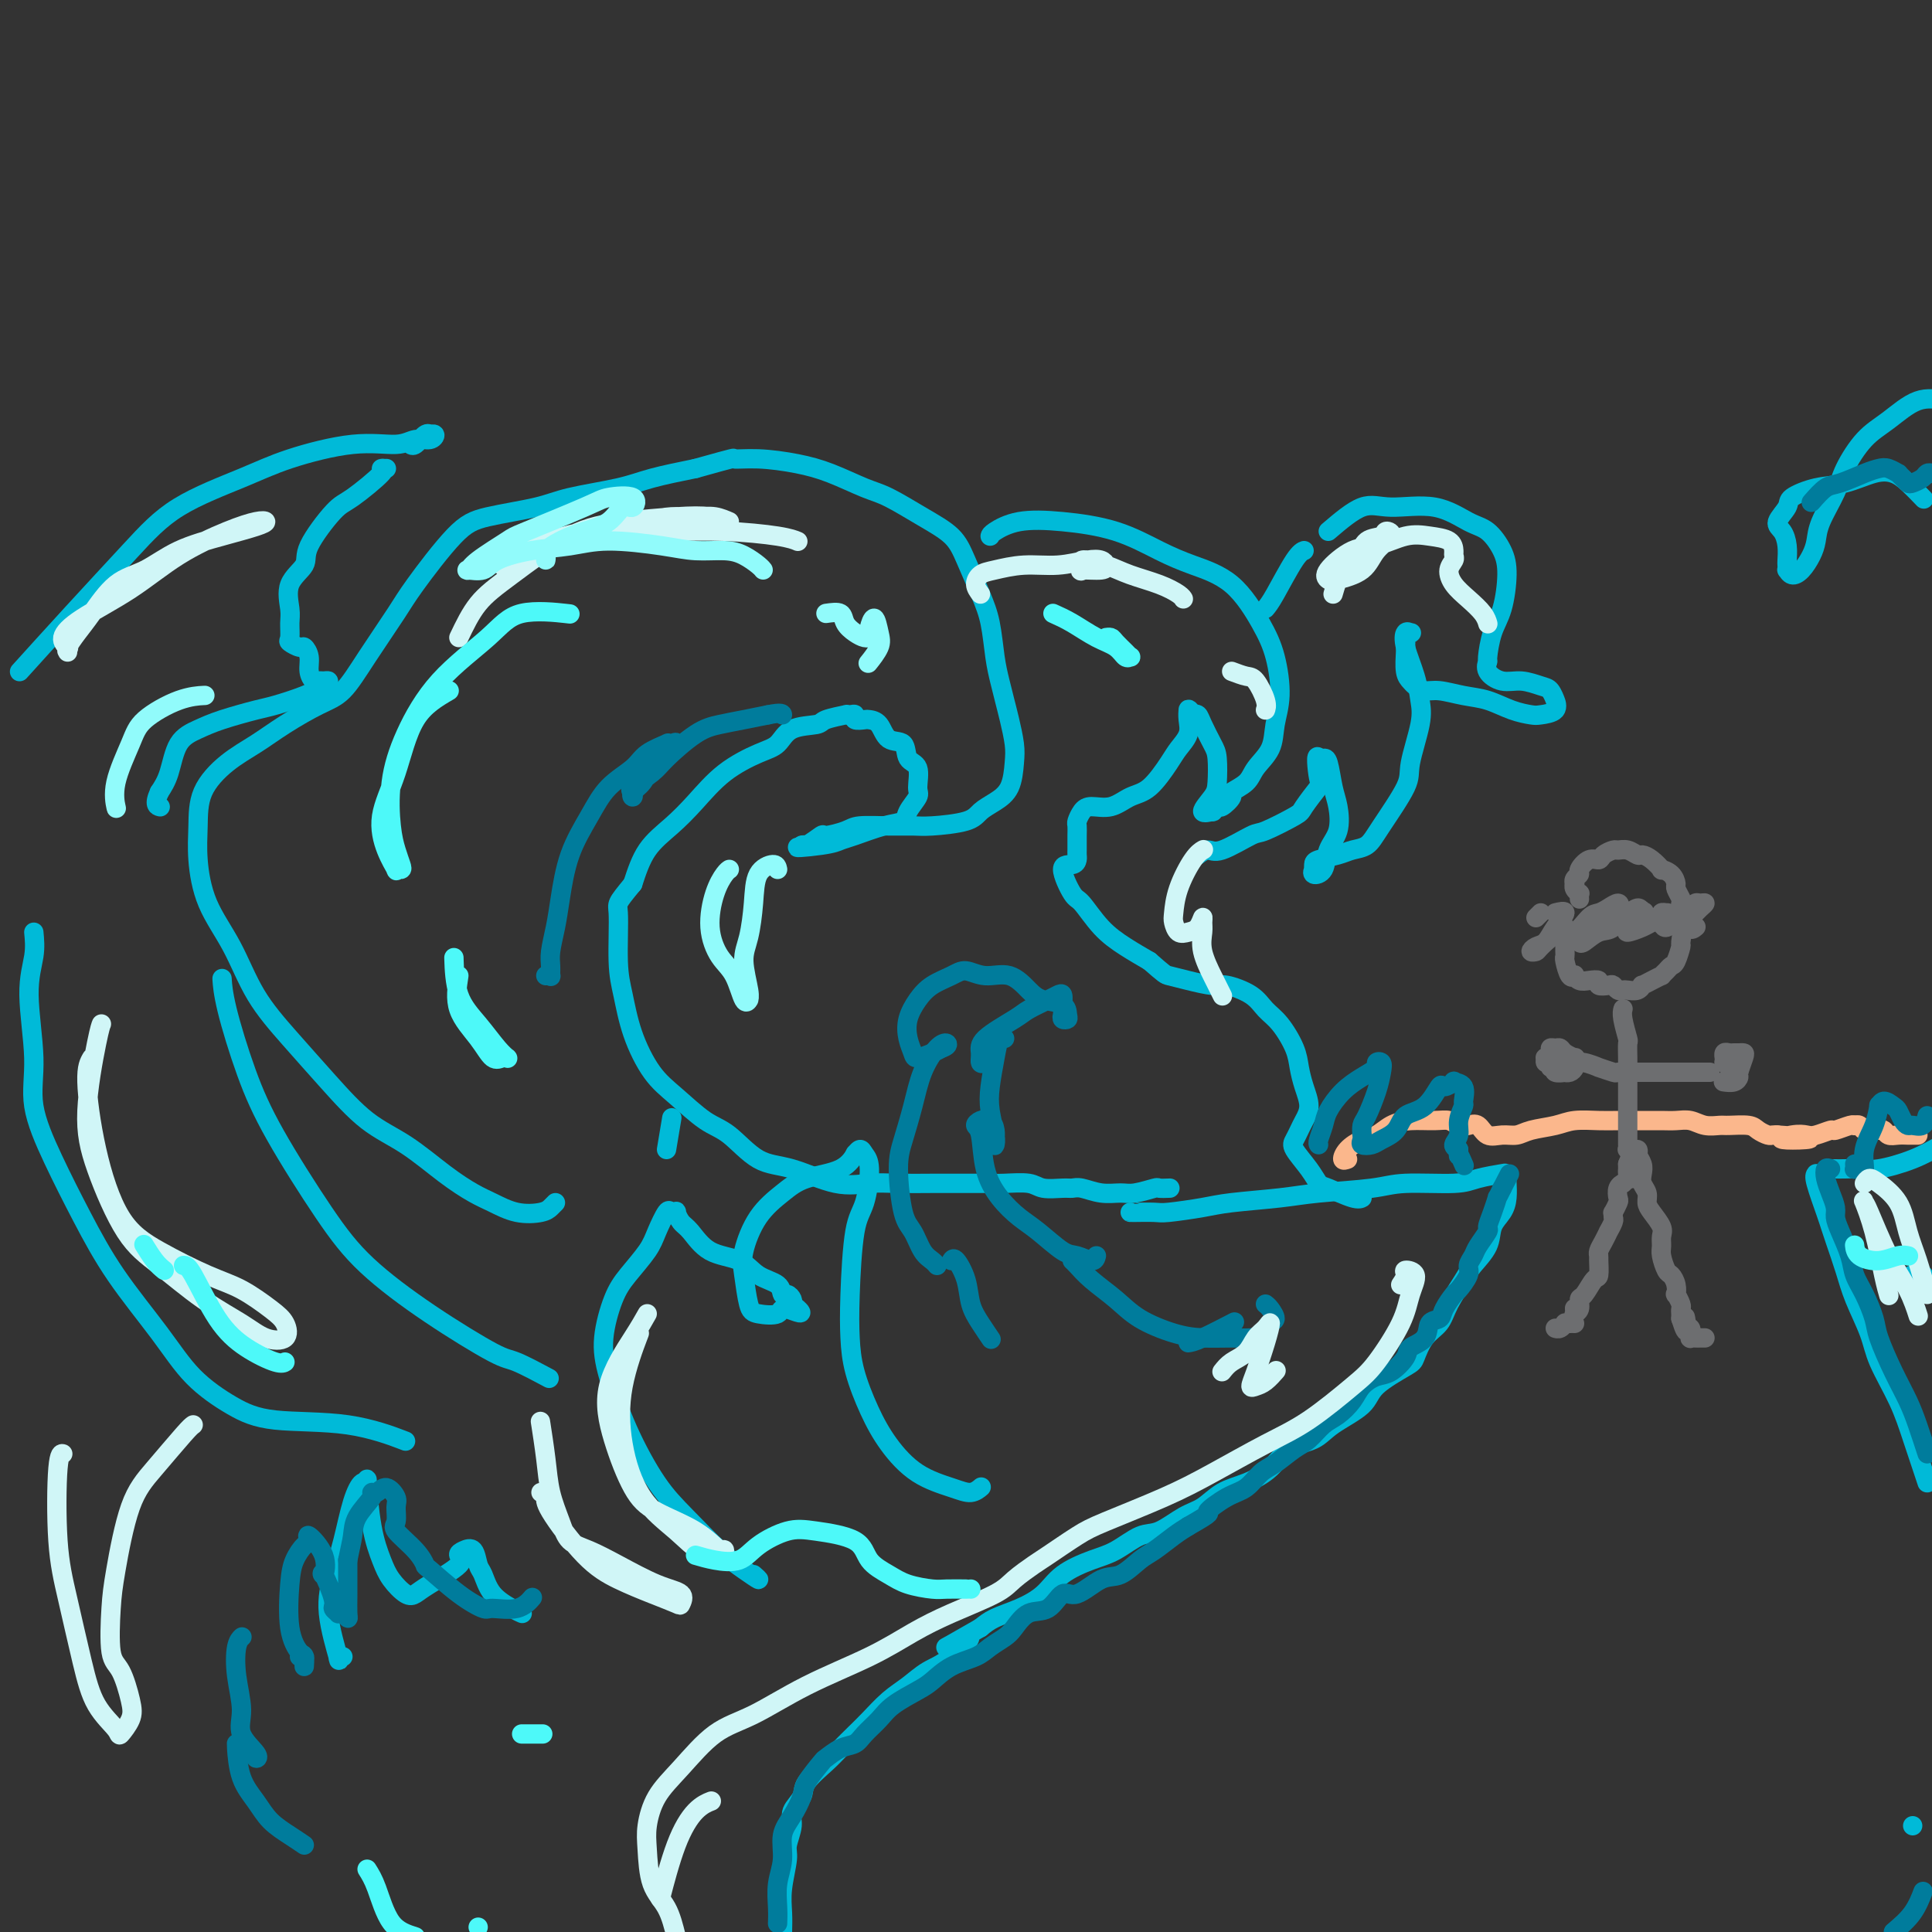 <svg viewBox='0 0 400 400' version='1.1' xmlns='http://www.w3.org/2000/svg' xmlns:xlink='http://www.w3.org/1999/xlink'><rect x="0" y="0" width="400" height="400" fill="#333333" stroke="none"/><g fill='none' stroke='rgb(0,186,216)' stroke-width='4' stroke-linecap='round' stroke-linejoin='round'><path d='M138,238c0.417,-2.500 0.833,-5.000 1,-6c0.167,-1.000 0.083,-0.500 0,0'/><path d='M115,249c-0.313,0.323 -0.627,0.646 -1,1c-0.373,0.354 -0.806,0.740 -2,1c-1.194,0.260 -3.149,0.394 -5,0c-1.851,-0.394 -3.598,-1.316 -5,-2c-1.402,-0.684 -2.458,-1.131 -4,-2c-1.542,-0.869 -3.568,-2.161 -6,-4c-2.432,-1.839 -5.269,-4.224 -8,-6c-2.731,-1.776 -5.355,-2.944 -8,-5c-2.645,-2.056 -5.310,-5.000 -8,-8c-2.690,-3.000 -5.404,-6.054 -8,-9c-2.596,-2.946 -5.074,-5.783 -7,-9c-1.926,-3.217 -3.301,-6.813 -5,-10c-1.699,-3.187 -3.723,-5.966 -5,-9c-1.277,-3.034 -1.806,-6.324 -2,-9c-0.194,-2.676 -0.053,-4.739 0,-7c0.053,-2.261 0.019,-4.721 1,-7c0.981,-2.279 2.978,-4.379 5,-6c2.022,-1.621 4.068,-2.764 6,-4c1.932,-1.236 3.750,-2.564 6,-4c2.250,-1.436 4.933,-2.979 7,-4c2.067,-1.021 3.518,-1.519 5,-3c1.482,-1.481 2.996,-3.944 5,-7c2.004,-3.056 4.500,-6.706 6,-9c1.500,-2.294 2.006,-3.234 4,-6c1.994,-2.766 5.477,-7.360 8,-10c2.523,-2.640 4.085,-3.326 7,-4c2.915,-0.674 7.182,-1.335 10,-2c2.818,-0.665 4.188,-1.333 7,-2c2.812,-0.667 7.065,-1.333 10,-2c2.935,-0.667 4.553,-1.333 7,-2c2.447,-0.667 5.724,-1.333 9,-2'/><path d='M144,97c9.350,-2.608 7.726,-2.128 8,-2c0.274,0.128 2.447,-0.095 5,0c2.553,0.095 5.486,0.507 8,1c2.514,0.493 4.609,1.068 7,2c2.391,0.932 5.076,2.220 7,3c1.924,0.780 3.085,1.050 5,2c1.915,0.950 4.583,2.579 7,4c2.417,1.421 4.584,2.634 6,4c1.416,1.366 2.081,2.886 3,5c0.919,2.114 2.092,4.824 3,7c0.908,2.176 1.553,3.820 2,6c0.447,2.180 0.698,4.898 1,7c0.302,2.102 0.656,3.590 1,5c0.344,1.410 0.679,2.744 1,4c0.321,1.256 0.627,2.434 1,4c0.373,1.566 0.812,3.522 1,5c0.188,1.478 0.126,2.480 0,4c-0.126,1.520 -0.316,3.560 -1,5c-0.684,1.440 -1.862,2.281 -3,3c-1.138,0.719 -2.238,1.317 -3,2c-0.762,0.683 -1.188,1.450 -3,2c-1.812,0.550 -5.011,0.882 -7,1c-1.989,0.118 -2.768,0.022 -4,0c-1.232,-0.022 -2.916,0.031 -5,0c-2.084,-0.031 -4.569,-0.144 -6,0c-1.431,0.144 -1.810,0.546 -3,1c-1.190,0.454 -3.192,0.959 -4,1c-0.808,0.041 -0.423,-0.381 -1,0c-0.577,0.381 -2.117,1.564 -3,2c-0.883,0.436 -1.109,0.125 -1,0c0.109,-0.125 0.555,-0.062 1,0'/><path d='M167,175c-4.641,0.826 0.256,0.391 3,0c2.744,-0.391 3.336,-0.736 4,-1c0.664,-0.264 1.401,-0.445 3,-1c1.599,-0.555 4.060,-1.483 6,-2c1.940,-0.517 3.359,-0.622 4,-1c0.641,-0.378 0.504,-1.030 1,-2c0.496,-0.970 1.624,-2.257 2,-3c0.376,-0.743 -0.000,-0.943 0,-2c0.000,-1.057 0.376,-2.973 0,-4c-0.376,-1.027 -1.505,-1.165 -2,-2c-0.495,-0.835 -0.355,-2.368 -1,-3c-0.645,-0.632 -2.075,-0.365 -3,-1c-0.925,-0.635 -1.343,-2.174 -2,-3c-0.657,-0.826 -1.552,-0.939 -2,-1c-0.448,-0.061 -0.451,-0.069 -1,0c-0.549,0.069 -1.646,0.214 -2,0c-0.354,-0.214 0.034,-0.786 0,-1c-0.034,-0.214 -0.492,-0.068 -1,0c-0.508,0.068 -1.067,0.058 -1,0c0.067,-0.058 0.759,-0.163 0,0c-0.759,0.163 -2.969,0.595 -4,1c-1.031,0.405 -0.882,0.784 -2,1c-1.118,0.216 -3.502,0.269 -5,1c-1.498,0.731 -2.111,2.141 -3,3c-0.889,0.859 -2.055,1.168 -4,2c-1.945,0.832 -4.670,2.187 -7,4c-2.330,1.813 -4.264,4.084 -6,6c-1.736,1.916 -3.275,3.477 -5,5c-1.725,1.523 -3.636,3.006 -5,5c-1.364,1.994 -2.182,4.497 -3,7'/><path d='M131,183c-3.608,4.397 -3.127,3.891 -3,6c0.127,2.109 -0.100,6.835 0,10c0.100,3.165 0.525,4.770 1,7c0.475,2.230 0.999,5.084 2,8c1.001,2.916 2.478,5.895 4,8c1.522,2.105 3.088,3.335 5,5c1.912,1.665 4.169,3.764 6,5c1.831,1.236 3.237,1.609 5,3c1.763,1.391 3.883,3.798 6,5c2.117,1.202 4.233,1.198 7,2c2.767,0.802 6.187,2.411 9,3c2.813,0.589 5.018,0.158 7,0c1.982,-0.158 3.739,-0.042 6,0c2.261,0.042 5.025,0.010 7,0c1.975,-0.010 3.160,0.001 5,0c1.840,-0.001 4.335,-0.014 6,0c1.665,0.014 2.501,0.057 4,0c1.499,-0.057 3.660,-0.212 5,0c1.340,0.212 1.859,0.793 3,1c1.141,0.207 2.903,0.041 4,0c1.097,-0.041 1.527,0.043 2,0c0.473,-0.043 0.989,-0.211 2,0c1.011,0.211 2.518,0.803 4,1c1.482,0.197 2.940,0.000 4,0c1.060,-0.000 1.720,0.196 3,0c1.280,-0.196 3.178,-0.785 4,-1c0.822,-0.215 0.567,-0.058 1,0c0.433,0.058 1.552,0.017 2,0c0.448,-0.017 0.224,-0.008 0,0'/><path d='M46,203c-0.023,-0.361 -0.045,-0.722 0,0c0.045,0.722 0.158,2.527 1,6c0.842,3.473 2.413,8.613 4,13c1.587,4.387 3.192,8.020 6,13c2.808,4.980 6.821,11.307 10,16c3.179,4.693 5.525,7.752 9,11c3.475,3.248 8.077,6.685 13,10c4.923,3.315 10.165,6.507 13,8c2.835,1.493 3.263,1.287 5,2c1.737,0.713 4.782,2.347 6,3c1.218,0.653 0.609,0.327 0,0'/><path d='M205,111c0.057,-0.205 0.113,-0.410 1,-1c0.887,-0.590 2.604,-1.564 5,-2c2.396,-0.436 5.472,-0.333 9,0c3.528,0.333 7.508,0.895 11,2c3.492,1.105 6.497,2.753 9,4c2.503,1.247 4.504,2.093 7,3c2.496,0.907 5.489,1.876 8,4c2.511,2.124 4.542,5.404 6,8c1.458,2.596 2.342,4.508 3,7c0.658,2.492 1.090,5.563 1,8c-0.090,2.437 -0.701,4.240 -1,6c-0.299,1.760 -0.285,3.479 -1,5c-0.715,1.521 -2.160,2.846 -3,4c-0.840,1.154 -1.075,2.136 -2,3c-0.925,0.864 -2.539,1.608 -3,2c-0.461,0.392 0.233,0.430 0,1c-0.233,0.570 -1.392,1.672 -2,2c-0.608,0.328 -0.664,-0.118 -1,0c-0.336,0.118 -0.952,0.799 -1,1c-0.048,0.201 0.471,-0.078 0,0c-0.471,0.078 -1.932,0.514 -2,0c-0.068,-0.514 1.257,-1.979 2,-3c0.743,-1.021 0.904,-1.598 1,-3c0.096,-1.402 0.128,-3.630 0,-5c-0.128,-1.370 -0.416,-1.883 -1,-3c-0.584,-1.117 -1.465,-2.839 -2,-4c-0.535,-1.161 -0.724,-1.760 -1,-2c-0.276,-0.240 -0.638,-0.120 -1,0'/><path d='M247,148c-1.002,-1.596 -1.007,-1.087 -1,-1c0.007,0.087 0.026,-0.247 0,0c-0.026,0.247 -0.096,1.075 0,2c0.096,0.925 0.357,1.948 0,3c-0.357,1.052 -1.333,2.132 -2,3c-0.667,0.868 -1.025,1.524 -2,3c-0.975,1.476 -2.565,3.770 -4,5c-1.435,1.230 -2.714,1.394 -4,2c-1.286,0.606 -2.579,1.653 -4,2c-1.421,0.347 -2.969,-0.006 -4,0c-1.031,0.006 -1.544,0.372 -2,1c-0.456,0.628 -0.854,1.517 -1,2c-0.146,0.483 -0.039,0.560 0,1c0.039,0.440 0.010,1.241 0,2c-0.010,0.759 -0.003,1.474 0,2c0.003,0.526 0.001,0.862 0,1c-0.001,0.138 -0.002,0.080 0,0c0.002,-0.080 0.005,-0.180 0,0c-0.005,0.180 -0.019,0.641 0,1c0.019,0.359 0.073,0.618 0,1c-0.073,0.382 -0.271,0.888 -1,1c-0.729,0.112 -1.988,-0.171 -2,1c-0.012,1.171 1.223,3.797 2,5c0.777,1.203 1.095,0.982 2,2c0.905,1.018 2.398,3.274 4,5c1.602,1.726 3.315,2.922 5,4c1.685,1.078 3.343,2.039 5,3'/><path d='M238,199c3.212,2.802 3.241,2.808 4,3c0.759,0.192 2.247,0.568 4,1c1.753,0.432 3.771,0.918 5,1c1.229,0.082 1.671,-0.239 3,0c1.329,0.239 3.546,1.039 5,2c1.454,0.961 2.143,2.083 3,3c0.857,0.917 1.880,1.627 3,3c1.120,1.373 2.336,3.407 3,5c0.664,1.593 0.778,2.744 1,4c0.222,1.256 0.554,2.616 1,4c0.446,1.384 1.007,2.792 1,4c-0.007,1.208 -0.581,2.217 -1,3c-0.419,0.783 -0.684,1.341 -1,2c-0.316,0.659 -0.684,1.418 -1,2c-0.316,0.582 -0.579,0.987 0,2c0.579,1.013 2.001,2.636 3,4c0.999,1.364 1.574,2.471 2,3c0.426,0.529 0.702,0.482 2,1c1.298,0.518 3.619,1.601 5,2c1.381,0.399 1.823,0.114 2,0c0.177,-0.114 0.088,-0.057 0,0'/><path d='M234,251c0.012,0.006 0.024,0.013 1,0c0.976,-0.013 2.917,-0.045 4,0c1.083,0.045 1.308,0.167 3,0c1.692,-0.167 4.851,-0.622 7,-1c2.149,-0.378 3.290,-0.680 6,-1c2.710,-0.320 6.991,-0.659 10,-1c3.009,-0.341 4.746,-0.682 8,-1c3.254,-0.318 8.025,-0.611 11,-1c2.975,-0.389 4.153,-0.875 7,-1c2.847,-0.125 7.361,0.111 10,0c2.639,-0.111 3.403,-0.568 5,-1c1.597,-0.432 4.028,-0.838 5,-1c0.972,-0.162 0.486,-0.081 0,0'/><path d='M262,126c0.452,-0.536 0.905,-1.071 2,-3c1.095,-1.929 2.833,-5.250 4,-7c1.167,-1.750 1.762,-1.929 2,-2c0.238,-0.071 0.119,-0.036 0,0'/><path d='M275,110c2.502,-2.135 5.005,-4.270 7,-5c1.995,-0.730 3.483,-0.054 6,0c2.517,0.054 6.062,-0.512 9,0c2.938,0.512 5.269,2.104 7,3c1.731,0.896 2.864,1.098 4,2c1.136,0.902 2.276,2.505 3,4c0.724,1.495 1.032,2.882 1,5c-0.032,2.118 -0.403,4.965 -1,7c-0.597,2.035 -1.420,3.257 -2,5c-0.580,1.743 -0.918,4.007 -1,5c-0.082,0.993 0.093,0.714 0,1c-0.093,0.286 -0.453,1.136 0,2c0.453,0.864 1.719,1.742 3,2c1.281,0.258 2.577,-0.104 4,0c1.423,0.104 2.972,0.676 4,1c1.028,0.324 1.533,0.402 2,1c0.467,0.598 0.895,1.716 1,2c0.105,0.284 -0.112,-0.266 0,0c0.112,0.266 0.555,1.346 0,2c-0.555,0.654 -2.107,0.880 -3,1c-0.893,0.120 -1.128,0.133 -2,0c-0.872,-0.133 -2.383,-0.413 -4,-1c-1.617,-0.587 -3.340,-1.481 -5,-2c-1.660,-0.519 -3.257,-0.664 -5,-1c-1.743,-0.336 -3.634,-0.865 -5,-1c-1.366,-0.135 -2.208,0.122 -3,0c-0.792,-0.122 -1.533,-0.624 -2,-1c-0.467,-0.376 -0.661,-0.627 -1,-1c-0.339,-0.373 -0.822,-0.870 -1,-2c-0.178,-1.130 -0.051,-2.894 0,-4c0.051,-1.106 0.025,-1.553 0,-2'/><path d='M291,133c-0.406,-2.007 0.577,-2.026 1,-2c0.423,0.026 0.284,0.096 0,0c-0.284,-0.096 -0.715,-0.358 -1,0c-0.285,0.358 -0.424,1.334 0,3c0.424,1.666 1.410,4.020 2,6c0.590,1.980 0.783,3.587 1,5c0.217,1.413 0.460,2.634 0,5c-0.460,2.366 -1.621,5.877 -2,8c-0.379,2.123 0.024,2.859 -1,5c-1.024,2.141 -3.476,5.687 -5,8c-1.524,2.313 -2.121,3.393 -3,4c-0.879,0.607 -2.039,0.741 -3,1c-0.961,0.259 -1.721,0.643 -3,1c-1.279,0.357 -3.077,0.688 -4,1c-0.923,0.312 -0.972,0.605 -1,1c-0.028,0.395 -0.034,0.892 0,1c0.034,0.108 0.107,-0.174 0,0c-0.107,0.174 -0.396,0.805 0,1c0.396,0.195 1.476,-0.045 2,-1c0.524,-0.955 0.491,-2.624 1,-4c0.509,-1.376 1.559,-2.460 2,-4c0.441,-1.540 0.273,-3.537 0,-5c-0.273,-1.463 -0.650,-2.392 -1,-4c-0.350,-1.608 -0.671,-3.894 -1,-5c-0.329,-1.106 -0.665,-1.030 -1,-1c-0.335,0.030 -0.667,0.015 -1,0'/><path d='M273,157c-0.665,-1.476 -0.329,2.334 0,4c0.329,1.666 0.650,1.190 0,2c-0.650,0.810 -2.271,2.908 -3,4c-0.729,1.092 -0.565,1.178 -2,2c-1.435,0.822 -4.469,2.382 -6,3c-1.531,0.618 -1.559,0.295 -3,1c-1.441,0.705 -4.293,2.436 -6,3c-1.707,0.564 -2.267,-0.041 -3,0c-0.733,0.041 -1.638,0.726 -2,1c-0.362,0.274 -0.181,0.137 0,0'/><path d='M5,138c-0.825,0.913 -1.651,1.826 0,0c1.651,-1.826 5.778,-6.392 10,-11c4.222,-4.608 8.538,-9.257 12,-13c3.462,-3.743 6.071,-6.582 10,-9c3.929,-2.418 9.177,-4.417 13,-6c3.823,-1.583 6.222,-2.749 10,-4c3.778,-1.251 8.936,-2.588 13,-3c4.064,-0.412 7.032,0.100 9,0c1.968,-0.100 2.934,-0.811 4,-1c1.066,-0.189 2.231,0.143 3,0c0.769,-0.143 1.142,-0.763 1,-1c-0.142,-0.237 -0.798,-0.092 -1,0c-0.202,0.092 0.051,0.130 0,0c-0.051,-0.130 -0.405,-0.426 -1,0c-0.595,0.426 -1.429,1.576 -2,2c-0.571,0.424 -0.877,0.121 -1,0c-0.123,-0.121 -0.061,-0.061 0,0'/><path d='M80,97c-0.583,0.027 -1.166,0.055 -1,0c0.166,-0.055 1.081,-0.192 0,1c-1.081,1.192 -4.157,3.713 -6,5c-1.843,1.287 -2.451,1.338 -4,3c-1.549,1.662 -4.037,4.933 -5,7c-0.963,2.067 -0.401,2.929 -1,4c-0.599,1.071 -2.358,2.353 -3,4c-0.642,1.647 -0.165,3.661 0,5c0.165,1.339 0.019,2.004 0,3c-0.019,0.996 0.090,2.325 0,3c-0.090,0.675 -0.379,0.698 0,1c0.379,0.302 1.425,0.883 2,1c0.575,0.117 0.679,-0.232 1,0c0.321,0.232 0.859,1.043 1,2c0.141,0.957 -0.116,2.060 0,3c0.116,0.940 0.604,1.718 1,2c0.396,0.282 0.699,0.067 1,0c0.301,-0.067 0.600,0.013 1,0c0.400,-0.013 0.900,-0.121 1,0c0.100,0.121 -0.202,0.469 -1,1c-0.798,0.531 -2.092,1.244 -4,2c-1.908,0.756 -4.430,1.554 -6,2c-1.570,0.446 -2.188,0.542 -4,1c-1.812,0.458 -4.817,1.280 -7,2c-2.183,0.720 -3.544,1.337 -5,2c-1.456,0.663 -3.007,1.371 -4,3c-0.993,1.629 -1.426,4.180 -2,6c-0.574,1.820 -1.287,2.910 -2,4'/><path d='M33,164c-1.244,2.689 -0.356,2.911 0,3c0.356,0.089 0.178,0.044 0,0'/><path d='M7,193c0.150,1.539 0.299,3.078 0,5c-0.299,1.922 -1.047,4.228 -1,8c0.047,3.772 0.889,9.010 1,13c0.111,3.990 -0.510,6.731 0,10c0.510,3.269 2.149,7.065 4,11c1.851,3.935 3.914,8.009 6,12c2.086,3.991 4.195,7.900 7,12c2.805,4.100 6.306,8.392 9,12c2.694,3.608 4.580,6.533 7,9c2.420,2.467 5.375,4.476 8,6c2.625,1.524 4.920,2.563 9,3c4.080,0.437 9.945,0.271 15,1c5.055,0.729 9.302,2.351 11,3c1.698,0.649 0.849,0.324 0,0'/><path d='M380,242c0.042,0.001 0.083,0.002 0,0c-0.083,-0.002 -0.292,-0.006 0,0c0.292,0.006 1.084,0.021 2,0c0.916,-0.021 1.957,-0.078 3,0c1.043,0.078 2.089,0.290 4,0c1.911,-0.290 4.689,-1.083 7,-2c2.311,-0.917 4.156,-1.959 6,-3'/><path d='M398,103c0.271,0.283 0.542,0.566 0,0c-0.542,-0.566 -1.896,-1.982 -3,-3c-1.104,-1.018 -1.957,-1.640 -3,-2c-1.043,-0.360 -2.277,-0.460 -4,0c-1.723,0.460 -3.934,1.478 -6,2c-2.066,0.522 -3.987,0.548 -6,1c-2.013,0.452 -4.119,1.331 -5,2c-0.881,0.669 -0.537,1.128 -1,2c-0.463,0.872 -1.732,2.156 -2,3c-0.268,0.844 0.464,1.250 1,2c0.536,0.750 0.875,1.846 1,3c0.125,1.154 0.036,2.366 0,3c-0.036,0.634 -0.018,0.690 0,1c0.018,0.310 0.036,0.873 0,1c-0.036,0.127 -0.125,-0.181 0,0c0.125,0.181 0.465,0.851 1,1c0.535,0.149 1.264,-0.224 2,-1c0.736,-0.776 1.480,-1.955 2,-3c0.520,-1.045 0.816,-1.956 1,-3c0.184,-1.044 0.256,-2.220 1,-4c0.744,-1.780 2.161,-4.162 3,-6c0.839,-1.838 1.101,-3.131 2,-5c0.899,-1.869 2.437,-4.316 4,-6c1.563,-1.684 3.152,-2.607 5,-4c1.848,-1.393 3.957,-3.255 6,-4c2.043,-0.745 4.022,-0.372 6,0'/><path d='M398,264c0.222,0.000 0.444,0.000 0,0c-0.444,0.000 -1.556,0.000 -2,0c-0.444,0.000 -0.222,0.000 0,0'/><path d='M312,244c-0.015,0.156 -0.029,0.312 0,1c0.029,0.688 0.103,1.906 0,3c-0.103,1.094 -0.383,2.062 -1,3c-0.617,0.938 -1.573,1.846 -2,3c-0.427,1.154 -0.326,2.553 -1,4c-0.674,1.447 -2.123,2.942 -3,4c-0.877,1.058 -1.180,1.681 -2,3c-0.820,1.319 -2.155,3.335 -3,5c-0.845,1.665 -1.200,2.980 -2,4c-0.800,1.020 -2.045,1.745 -3,3c-0.955,1.255 -1.621,3.038 -2,4c-0.379,0.962 -0.473,1.101 -2,2c-1.527,0.899 -4.488,2.557 -6,4c-1.512,1.443 -1.575,2.672 -3,4c-1.425,1.328 -4.211,2.754 -6,4c-1.789,1.246 -2.582,2.310 -4,3c-1.418,0.690 -3.460,1.004 -5,2c-1.540,0.996 -2.577,2.674 -4,4c-1.423,1.326 -3.231,2.300 -5,3c-1.769,0.700 -3.501,1.127 -5,2c-1.499,0.873 -2.767,2.191 -4,3c-1.233,0.809 -2.431,1.108 -4,2c-1.569,0.892 -3.508,2.376 -5,3c-1.492,0.624 -2.537,0.386 -4,1c-1.463,0.614 -3.345,2.079 -5,3c-1.655,0.921 -3.083,1.296 -5,2c-1.917,0.704 -4.323,1.736 -6,3c-1.677,1.264 -2.625,2.762 -4,4c-1.375,1.238 -3.178,2.218 -5,3c-1.822,0.782 -3.663,1.366 -5,2c-1.337,0.634 -2.168,1.317 -3,2'/><path d='M203,337c-12.786,7.365 -5.252,2.776 -3,2c2.252,-0.776 -0.779,2.260 -3,4c-2.221,1.740 -3.634,2.184 -5,3c-1.366,0.816 -2.687,2.003 -4,3c-1.313,0.997 -2.618,1.802 -4,3c-1.382,1.198 -2.840,2.789 -4,4c-1.160,1.211 -2.022,2.042 -3,3c-0.978,0.958 -2.074,2.042 -3,3c-0.926,0.958 -1.683,1.792 -3,3c-1.317,1.208 -3.194,2.792 -4,4c-0.806,1.208 -0.541,2.039 -1,3c-0.459,0.961 -1.644,2.052 -2,3c-0.356,0.948 0.115,1.754 0,3c-0.115,1.246 -0.815,2.930 -1,4c-0.185,1.070 0.146,1.524 0,3c-0.146,1.476 -0.770,3.974 -1,6c-0.230,2.026 -0.066,3.579 0,5c0.066,1.421 0.033,2.711 0,4'/><path d='M376,243c-0.201,0.243 -0.401,0.486 0,2c0.401,1.514 1.405,4.299 2,6c0.595,1.701 0.783,2.316 1,3c0.217,0.684 0.465,1.435 1,3c0.535,1.565 1.357,3.942 2,6c0.643,2.058 1.106,3.796 2,6c0.894,2.204 2.220,4.872 3,7c0.780,2.128 1.013,3.715 2,6c0.987,2.285 2.727,5.269 4,8c1.273,2.731 2.078,5.209 3,8c0.922,2.791 1.961,5.896 3,9'/><path d='M396,378c0.000,0.000 0.000,0.000 0,0c0.000,0.000 0.000,0.000 0,0'/><path d='M156,326c0.657,0.574 1.315,1.149 1,1c-0.315,-0.149 -1.602,-1.021 -3,-2c-1.398,-0.979 -2.906,-2.066 -5,-4c-2.094,-1.934 -4.773,-4.716 -7,-7c-2.227,-2.284 -4.003,-4.070 -6,-7c-1.997,-2.930 -4.216,-7.002 -6,-11c-1.784,-3.998 -3.134,-7.920 -4,-11c-0.866,-3.080 -1.249,-5.316 -1,-8c0.249,-2.684 1.131,-5.816 2,-8c0.869,-2.184 1.724,-3.419 3,-5c1.276,-1.581 2.973,-3.509 4,-5c1.027,-1.491 1.385,-2.545 2,-4c0.615,-1.455 1.488,-3.312 2,-4c0.512,-0.688 0.664,-0.209 1,0c0.336,0.209 0.856,0.147 1,0c0.144,-0.147 -0.089,-0.378 0,0c0.089,0.378 0.501,1.365 1,2c0.499,0.635 1.087,0.918 2,2c0.913,1.082 2.153,2.963 4,4c1.847,1.037 4.302,1.230 6,2c1.698,0.770 2.641,2.118 4,3c1.359,0.882 3.135,1.297 4,2c0.865,0.703 0.820,1.694 1,2c0.180,0.306 0.587,-0.071 1,0c0.413,0.071 0.832,0.592 1,1c0.168,0.408 0.084,0.704 0,1'/><path d='M164,270c3.860,3.108 0.509,1.378 -1,1c-1.509,-0.378 -1.177,0.597 -2,1c-0.823,0.403 -2.802,0.233 -4,0c-1.198,-0.233 -1.616,-0.530 -2,-2c-0.384,-1.470 -0.735,-4.113 -1,-6c-0.265,-1.887 -0.444,-3.018 0,-5c0.444,-1.982 1.510,-4.816 3,-7c1.490,-2.184 3.404,-3.719 5,-5c1.596,-1.281 2.876,-2.309 5,-3c2.124,-0.691 5.094,-1.044 7,-2c1.906,-0.956 2.750,-2.514 3,-3c0.250,-0.486 -0.093,0.100 0,0c0.093,-0.100 0.621,-0.884 1,-1c0.379,-0.116 0.609,0.437 1,1c0.391,0.563 0.941,1.135 1,3c0.059,1.865 -0.375,5.024 -1,7c-0.625,1.976 -1.441,2.771 -2,6c-0.559,3.229 -0.861,8.893 -1,13c-0.139,4.107 -0.116,6.658 0,9c0.116,2.342 0.323,4.476 1,7c0.677,2.524 1.823,5.437 3,8c1.177,2.563 2.386,4.774 4,7c1.614,2.226 3.634,4.467 6,6c2.366,1.533 5.077,2.359 7,3c1.923,0.641 3.056,1.096 4,1c0.944,-0.096 1.698,-0.742 2,-1c0.302,-0.258 0.151,-0.129 0,0'/><path d='M71,343c-0.488,-0.219 -0.976,-0.439 -1,0c-0.024,0.439 0.416,1.535 0,0c-0.416,-1.535 -1.688,-5.701 -2,-9c-0.312,-3.299 0.337,-5.729 1,-8c0.663,-2.271 1.340,-4.381 2,-7c0.660,-2.619 1.303,-5.746 2,-8c0.697,-2.254 1.447,-3.636 2,-4c0.553,-0.364 0.910,0.289 1,0c0.090,-0.289 -0.085,-1.520 0,0c0.085,1.520 0.432,5.792 1,9c0.568,3.208 1.359,5.353 2,7c0.641,1.647 1.133,2.796 2,4c0.867,1.204 2.109,2.463 3,3c0.891,0.537 1.432,0.351 2,0c0.568,-0.351 1.164,-0.867 3,-2c1.836,-1.133 4.912,-2.882 6,-4c1.088,-1.118 0.189,-1.606 0,-2c-0.189,-0.394 0.332,-0.696 1,-1c0.668,-0.304 1.485,-0.611 2,0c0.515,0.611 0.730,2.139 1,3c0.270,0.861 0.594,1.054 1,2c0.406,0.946 0.892,2.645 2,4c1.108,1.355 2.837,2.365 4,3c1.163,0.635 1.761,0.896 2,1c0.239,0.104 0.120,0.052 0,0'/></g>
<g fill='none' stroke='rgb(251,183,140)' stroke-width='4' stroke-linecap='round' stroke-linejoin='round'><path d='M279,240c-0.464,0.170 -0.929,0.340 -1,0c-0.071,-0.340 0.251,-1.191 1,-2c0.749,-0.809 1.926,-1.575 3,-2c1.074,-0.425 2.045,-0.507 3,-1c0.955,-0.493 1.894,-1.396 3,-2c1.106,-0.604 2.379,-0.907 4,-1c1.621,-0.093 3.589,0.026 5,0c1.411,-0.026 2.264,-0.195 3,0c0.736,0.195 1.355,0.756 2,1c0.645,0.244 1.317,0.171 2,0c0.683,-0.171 1.377,-0.441 2,0c0.623,0.441 1.174,1.594 2,2c0.826,0.406 1.927,0.067 3,0c1.073,-0.067 2.118,0.140 3,0c0.882,-0.140 1.603,-0.626 3,-1c1.397,-0.374 3.472,-0.636 5,-1c1.528,-0.364 2.509,-0.830 4,-1c1.491,-0.170 3.490,-0.045 5,0c1.510,0.045 2.529,0.011 4,0c1.471,-0.011 3.394,0.001 5,0c1.606,-0.001 2.896,-0.014 4,0c1.104,0.014 2.023,0.057 3,0c0.977,-0.057 2.013,-0.212 3,0c0.987,0.212 1.927,0.792 3,1c1.073,0.208 2.280,0.046 3,0c0.720,-0.046 0.952,0.026 2,0c1.048,-0.026 2.911,-0.151 4,0c1.089,0.151 1.405,0.576 2,1c0.595,0.424 1.468,0.845 2,1c0.532,0.155 0.723,0.044 1,0c0.277,-0.044 0.638,-0.022 1,0'/><path d='M368,235c12.193,0.750 4.676,1.125 2,1c-2.676,-0.125 -0.509,-0.750 1,-1c1.509,-0.250 2.362,-0.123 3,0c0.638,0.123 1.061,0.243 2,0c0.939,-0.243 2.394,-0.849 3,-1c0.606,-0.151 0.362,0.155 1,0c0.638,-0.155 2.159,-0.770 3,-1c0.841,-0.230 1.003,-0.076 1,0c-0.003,0.076 -0.170,0.073 0,0c0.170,-0.073 0.676,-0.217 1,0c0.324,0.217 0.467,0.794 1,1c0.533,0.206 1.455,0.041 2,0c0.545,-0.041 0.713,0.042 1,0c0.287,-0.042 0.692,-0.207 1,0c0.308,0.207 0.517,0.788 1,1c0.483,0.212 1.240,0.057 2,0c0.760,-0.057 1.524,-0.015 2,0c0.476,0.015 0.664,0.004 1,0c0.336,-0.004 0.821,-0.001 1,0c0.179,0.001 0.051,0.000 0,0c-0.051,-0.000 -0.026,-0.000 0,0'/></g>
<g fill='none' stroke='rgb(109,110,112)' stroke-width='4' stroke-linecap='round' stroke-linejoin='round'><path d='M327,186c0.008,0.119 0.016,0.238 0,0c-0.016,-0.238 -0.057,-0.834 0,-1c0.057,-0.166 0.210,0.096 0,0c-0.210,-0.096 -0.784,-0.551 -1,-1c-0.216,-0.449 -0.073,-0.893 0,-1c0.073,-0.107 0.078,0.121 0,0c-0.078,-0.121 -0.238,-0.592 0,-1c0.238,-0.408 0.875,-0.753 1,-1c0.125,-0.247 -0.261,-0.396 0,-1c0.261,-0.604 1.168,-1.664 2,-2c0.832,-0.336 1.588,0.053 2,0c0.412,-0.053 0.482,-0.546 1,-1c0.518,-0.454 1.486,-0.868 2,-1c0.514,-0.132 0.574,0.019 1,0c0.426,-0.019 1.218,-0.208 2,0c0.782,0.208 1.553,0.812 2,1c0.447,0.188 0.571,-0.039 1,0c0.429,0.039 1.163,0.343 2,1c0.837,0.657 1.779,1.666 2,2c0.221,0.334 -0.277,-0.009 0,0c0.277,0.009 1.328,0.368 2,1c0.672,0.632 0.964,1.536 1,2c0.036,0.464 -0.184,0.489 0,1c0.184,0.511 0.771,1.508 1,2c0.229,0.492 0.100,0.479 0,1c-0.100,0.521 -0.171,1.578 0,2c0.171,0.422 0.586,0.211 1,0'/><path d='M349,189c1.147,1.916 0.515,1.206 0,2c-0.515,0.794 -0.911,3.091 -1,4c-0.089,0.909 0.130,0.430 0,1c-0.130,0.570 -0.608,2.191 -1,3c-0.392,0.809 -0.699,0.808 -1,1c-0.301,0.192 -0.596,0.577 -1,1c-0.404,0.423 -0.917,0.883 -1,1c-0.083,0.117 0.263,-0.108 0,0c-0.263,0.108 -1.135,0.551 -2,1c-0.865,0.449 -1.723,0.905 -2,1c-0.277,0.095 0.028,-0.170 0,0c-0.028,0.170 -0.389,0.774 -1,1c-0.611,0.226 -1.472,0.074 -2,0c-0.528,-0.074 -0.724,-0.072 -1,0c-0.276,0.072 -0.633,0.212 -1,0c-0.367,-0.212 -0.745,-0.775 -1,-1c-0.255,-0.225 -0.386,-0.112 -1,0c-0.614,0.112 -1.709,0.223 -2,0c-0.291,-0.223 0.224,-0.778 0,-1c-0.224,-0.222 -1.187,-0.109 -2,0c-0.813,0.109 -1.475,0.215 -2,0c-0.525,-0.215 -0.911,-0.750 -1,-1c-0.089,-0.250 0.120,-0.214 0,0c-0.120,0.214 -0.568,0.605 -1,0c-0.432,-0.605 -0.848,-2.206 -1,-3c-0.152,-0.794 -0.041,-0.780 0,-1c0.041,-0.220 0.011,-0.675 0,-1c-0.011,-0.325 -0.003,-0.522 0,-1c0.003,-0.478 0.002,-1.239 0,-2'/><path d='M324,194c-0.310,-1.405 -0.083,-0.917 0,-1c0.083,-0.083 0.024,-0.738 0,-1c-0.024,-0.262 -0.012,-0.131 0,0'/><path d='M336,209c0.030,-0.108 0.061,-0.216 0,0c-0.061,0.216 -0.212,0.757 0,2c0.212,1.243 0.789,3.188 1,4c0.211,0.812 0.057,0.490 0,1c-0.057,0.510 -0.015,1.850 0,3c0.015,1.150 0.004,2.110 0,3c-0.004,0.890 -0.001,1.711 0,2c0.001,0.289 0.000,0.047 0,1c-0.000,0.953 -0.000,3.102 0,4c0.000,0.898 -0.000,0.545 0,1c0.000,0.455 0.000,1.720 0,2c-0.000,0.280 -0.001,-0.423 0,0c0.001,0.423 0.004,1.973 0,3c-0.004,1.027 -0.015,1.532 0,2c0.015,0.468 0.057,0.899 0,1c-0.057,0.101 -0.211,-0.127 0,0c0.211,0.127 0.789,0.608 1,1c0.211,0.392 0.057,0.696 0,1c-0.057,0.304 -0.015,0.607 0,1c0.015,0.393 0.004,0.876 0,1c-0.004,0.124 -0.001,-0.111 0,0c0.001,0.111 0.000,0.568 0,1c-0.000,0.432 -0.000,0.838 0,1c0.000,0.162 0.000,0.081 0,0'/><path d='M326,271c-0.008,-0.109 -0.017,-0.219 0,0c0.017,0.219 0.059,0.765 0,1c-0.059,0.235 -0.220,0.157 0,0c0.220,-0.157 0.819,-0.393 1,-1c0.181,-0.607 -0.057,-1.585 0,-2c0.057,-0.415 0.408,-0.268 1,-1c0.592,-0.732 1.426,-2.342 2,-3c0.574,-0.658 0.889,-0.364 1,-1c0.111,-0.636 0.020,-2.203 0,-3c-0.020,-0.797 0.032,-0.825 0,-1c-0.032,-0.175 -0.148,-0.499 0,-1c0.148,-0.501 0.562,-1.181 1,-2c0.438,-0.819 0.902,-1.779 1,-2c0.098,-0.221 -0.171,0.296 0,0c0.171,-0.296 0.782,-1.407 1,-2c0.218,-0.593 0.045,-0.669 0,-1c-0.045,-0.331 0.039,-0.918 0,-1c-0.039,-0.082 -0.203,0.342 0,0c0.203,-0.342 0.771,-1.450 1,-2c0.229,-0.550 0.118,-0.543 0,-1c-0.118,-0.457 -0.242,-1.379 0,-2c0.242,-0.621 0.849,-0.941 1,-1c0.151,-0.059 -0.156,0.143 0,0c0.156,-0.143 0.774,-0.629 1,-1c0.226,-0.371 0.061,-0.625 0,-1c-0.061,-0.375 -0.016,-0.870 0,-1c0.016,-0.130 0.005,0.106 0,0c-0.005,-0.106 -0.002,-0.553 0,-1'/><path d='M337,241c1.869,-4.826 1.040,-1.890 1,-1c-0.040,0.890 0.707,-0.267 1,-1c0.293,-0.733 0.130,-1.042 0,-1c-0.130,0.042 -0.227,0.434 0,1c0.227,0.566 0.778,1.307 1,2c0.222,0.693 0.114,1.339 0,2c-0.114,0.661 -0.233,1.335 0,2c0.233,0.665 0.819,1.319 1,2c0.181,0.681 -0.042,1.390 0,2c0.042,0.610 0.350,1.121 1,2c0.650,0.879 1.641,2.127 2,3c0.359,0.873 0.085,1.371 0,2c-0.085,0.629 0.019,1.389 0,2c-0.019,0.611 -0.163,1.072 0,2c0.163,0.928 0.631,2.324 1,3c0.369,0.676 0.639,0.633 1,1c0.361,0.367 0.815,1.145 1,2c0.185,0.855 0.102,1.787 0,2c-0.102,0.213 -0.224,-0.294 0,0c0.224,0.294 0.792,1.388 1,2c0.208,0.612 0.056,0.742 0,1c-0.056,0.258 -0.016,0.645 0,1c0.016,0.355 0.008,0.677 0,1'/><path d='M348,273c1.635,5.211 1.223,1.238 1,0c-0.223,-1.238 -0.256,0.261 0,1c0.256,0.739 0.800,0.720 1,1c0.200,0.280 0.057,0.860 0,1c-0.057,0.140 -0.027,-0.159 0,0c0.027,0.159 0.049,0.775 0,1c-0.049,0.225 -0.171,0.060 0,0c0.171,-0.060 0.634,-0.016 1,0c0.366,0.016 0.634,0.004 1,0c0.366,-0.004 0.829,-0.001 1,0c0.171,0.001 0.049,0.000 0,0c-0.049,-0.000 -0.024,-0.000 0,0'/><path d='M326,274c-0.303,-0.008 -0.607,-0.016 -1,0c-0.393,0.016 -0.876,0.057 -1,0c-0.124,-0.057 0.111,-0.211 0,0c-0.111,0.211 -0.568,0.788 -1,1c-0.432,0.212 -0.838,0.061 -1,0c-0.162,-0.061 -0.081,-0.030 0,0'/><path d='M326,220c-0.009,0.538 -0.019,1.076 0,1c0.019,-0.076 0.065,-0.768 0,-1c-0.065,-0.232 -0.241,-0.006 0,0c0.241,0.006 0.900,-0.209 2,0c1.100,0.209 2.640,0.841 3,1c0.360,0.159 -0.461,-0.153 0,0c0.461,0.153 2.204,0.773 3,1c0.796,0.227 0.646,0.061 1,0c0.354,-0.061 1.212,-0.016 2,0c0.788,0.016 1.507,0.004 2,0c0.493,-0.004 0.761,-0.001 1,0c0.239,0.001 0.450,0.000 1,0c0.550,-0.000 1.439,-0.000 2,0c0.561,0.000 0.795,0.000 1,0c0.205,-0.000 0.381,-0.000 1,0c0.619,0.000 1.683,0.000 2,0c0.317,-0.000 -0.111,-0.000 0,0c0.111,0.000 0.761,0.000 1,0c0.239,-0.000 0.068,-0.000 0,0c-0.068,0.000 -0.034,0.000 0,0'/><path d='M318,190c0.417,-0.417 0.833,-0.833 1,-1c0.167,-0.167 0.083,-0.083 0,0'/><path d='M322,189c1.025,-0.255 2.049,-0.509 2,0c-0.049,0.509 -1.172,1.783 -2,3c-0.828,1.217 -1.360,2.378 -2,3c-0.640,0.622 -1.388,0.705 -2,1c-0.612,0.295 -1.087,0.804 -1,1c0.087,0.196 0.737,0.081 1,0c0.263,-0.081 0.139,-0.126 1,-1c0.861,-0.874 2.705,-2.576 4,-3c1.295,-0.424 2.039,0.432 3,0c0.961,-0.432 2.140,-2.151 3,-3c0.860,-0.849 1.401,-0.828 2,-1c0.599,-0.172 1.254,-0.538 2,-1c0.746,-0.462 1.581,-1.021 2,-1c0.419,0.021 0.420,0.621 0,1c-0.420,0.379 -1.262,0.535 -2,1c-0.738,0.465 -1.373,1.237 -2,2c-0.627,0.763 -1.245,1.518 -2,2c-0.755,0.482 -1.647,0.693 -2,1c-0.353,0.307 -0.168,0.712 0,1c0.168,0.288 0.320,0.460 1,0c0.680,-0.460 1.888,-1.553 3,-2c1.112,-0.447 2.130,-0.247 3,-1c0.870,-0.753 1.594,-2.460 2,-3c0.406,-0.540 0.494,0.085 1,0c0.506,-0.085 1.430,-0.882 2,-1c0.570,-0.118 0.785,0.441 1,1'/><path d='M340,189c1.607,-0.803 -0.874,0.188 -2,1c-1.126,0.812 -0.896,1.444 -1,2c-0.104,0.556 -0.540,1.035 0,1c0.540,-0.035 2.057,-0.584 3,-1c0.943,-0.416 1.311,-0.700 2,-1c0.689,-0.300 1.697,-0.615 2,-1c0.303,-0.385 -0.100,-0.839 0,-1c0.100,-0.161 0.702,-0.029 1,0c0.298,0.029 0.293,-0.044 0,0c-0.293,0.044 -0.874,0.204 -1,1c-0.126,0.796 0.203,2.228 1,2c0.797,-0.228 2.060,-2.114 3,-3c0.940,-0.886 1.555,-0.770 2,-1c0.445,-0.230 0.719,-0.805 1,-1c0.281,-0.195 0.569,-0.011 1,0c0.431,0.011 1.005,-0.152 1,0c-0.005,0.152 -0.590,0.618 -1,1c-0.410,0.382 -0.646,0.680 -1,1c-0.354,0.320 -0.826,0.663 -1,1c-0.174,0.337 -0.050,0.668 0,1c0.050,0.332 0.025,0.666 0,1'/><path d='M350,192c0.067,0.778 0.733,0.222 1,0c0.267,-0.222 0.133,-0.111 0,0'/><path d='M347,222c0.032,0.000 0.064,0.000 0,0c-0.064,0.000 -0.223,-0.000 0,0c0.223,0.000 0.830,0.000 1,0c0.170,0.000 -0.095,0.000 0,0c0.095,-0.000 0.550,0.000 1,0c0.450,0.000 0.895,-0.000 1,0c0.105,0.000 -0.129,0.000 0,0c0.129,0.000 0.622,0.000 1,0c0.378,0.000 0.641,0.000 1,0c0.359,0.000 0.814,0.000 1,0c0.186,0.000 0.101,0.000 0,0c-0.101,0.000 -0.220,-0.000 0,0c0.220,0.000 0.777,0.000 1,0c0.223,-0.000 0.111,0.000 0,0'/><path d='M358,221c-0.423,-0.414 -0.845,-0.828 -1,-1c-0.155,-0.172 -0.042,-0.102 0,0c0.042,0.102 0.014,0.238 0,0c-0.014,-0.238 -0.015,-0.848 0,-1c0.015,-0.152 0.045,0.156 0,0c-0.045,-0.156 -0.166,-0.774 0,-1c0.166,-0.226 0.620,-0.060 1,0c0.380,0.060 0.686,0.012 1,0c0.314,-0.012 0.634,0.010 1,0c0.366,-0.010 0.776,-0.051 1,0c0.224,0.051 0.263,0.196 0,1c-0.263,0.804 -0.827,2.268 -1,3c-0.173,0.732 0.047,0.732 0,1c-0.047,0.268 -0.359,0.803 -1,1c-0.641,0.197 -1.612,0.056 -2,0c-0.388,-0.056 -0.194,-0.028 0,0'/><path d='M321,221c0.116,-0.455 0.231,-0.909 0,-1c-0.231,-0.091 -0.809,0.182 -1,0c-0.191,-0.182 0.004,-0.819 0,-1c-0.004,-0.181 -0.208,0.094 0,0c0.208,-0.094 0.828,-0.559 1,-1c0.172,-0.441 -0.104,-0.860 0,-1c0.104,-0.140 0.588,-0.000 1,0c0.412,0.000 0.751,-0.140 1,0c0.249,0.140 0.406,0.558 1,1c0.594,0.442 1.624,0.906 2,1c0.376,0.094 0.098,-0.181 0,0c-0.098,0.181 -0.017,0.819 0,1c0.017,0.181 -0.032,-0.095 0,0c0.032,0.095 0.145,0.563 0,1c-0.145,0.437 -0.546,0.845 -1,1c-0.454,0.155 -0.959,0.057 -1,0c-0.041,-0.057 0.382,-0.071 0,0c-0.382,0.071 -1.570,0.229 -2,0c-0.430,-0.229 -0.102,-0.846 0,-1c0.102,-0.154 -0.022,0.155 0,0c0.022,-0.155 0.192,-0.773 0,-1c-0.192,-0.227 -0.744,-0.061 -1,0c-0.256,0.061 -0.216,0.017 0,0c0.216,-0.017 0.608,-0.009 1,0'/><path d='M322,220c-0.622,-0.222 -0.178,-0.778 0,-1c0.178,-0.222 0.089,-0.111 0,0'/></g>
<g fill='none' stroke='rgb(0,124,156)' stroke-width='4' stroke-linecap='round' stroke-linejoin='round'><path d='M113,202c0.424,-0.045 0.849,-0.090 1,0c0.151,0.090 0.029,0.314 0,0c-0.029,-0.314 0.035,-1.165 0,-2c-0.035,-0.835 -0.169,-1.653 0,-3c0.169,-1.347 0.640,-3.224 1,-5c0.360,-1.776 0.607,-3.451 1,-6c0.393,-2.549 0.932,-5.970 2,-9c1.068,-3.030 2.666,-5.667 4,-8c1.334,-2.333 2.406,-4.363 4,-6c1.594,-1.637 3.712,-2.883 5,-4c1.288,-1.117 1.748,-2.106 3,-3c1.252,-0.894 3.297,-1.694 4,-2c0.703,-0.306 0.063,-0.119 0,0c-0.063,0.119 0.451,0.171 1,0c0.549,-0.171 1.135,-0.565 1,0c-0.135,0.565 -0.989,2.089 -2,3c-1.011,0.911 -2.179,1.207 -3,2c-0.821,0.793 -1.295,2.082 -2,3c-0.705,0.918 -1.640,1.466 -2,2c-0.360,0.534 -0.147,1.054 0,1c0.147,-0.054 0.226,-0.683 0,-1c-0.226,-0.317 -0.757,-0.323 0,-1c0.757,-0.677 2.802,-2.027 4,-3c1.198,-0.973 1.547,-1.570 3,-3c1.453,-1.430 4.008,-3.693 6,-5c1.992,-1.307 3.421,-1.660 5,-2c1.579,-0.340 3.308,-0.669 5,-1c1.692,-0.331 3.346,-0.666 5,-1'/><path d='M159,148c3.000,-0.622 3.000,-0.178 3,0c0.000,0.178 0.000,0.089 0,0'/><path d='M375,104c1.059,-1.208 2.117,-2.416 3,-3c0.883,-0.584 1.589,-0.545 3,-1c1.411,-0.455 3.526,-1.405 5,-2c1.474,-0.595 2.307,-0.836 3,-1c0.693,-0.164 1.247,-0.251 2,0c0.753,0.251 1.706,0.838 2,1c0.294,0.162 -0.072,-0.103 0,0c0.072,0.103 0.583,0.574 1,1c0.417,0.426 0.742,0.808 1,1c0.258,0.192 0.451,0.196 1,0c0.549,-0.196 1.456,-0.591 2,-1c0.544,-0.409 0.727,-0.831 1,-1c0.273,-0.169 0.637,-0.084 1,0'/><path d='M273,237c-0.100,-0.147 -0.201,-0.294 0,-1c0.201,-0.706 0.703,-1.972 1,-3c0.297,-1.028 0.390,-1.820 1,-3c0.610,-1.180 1.736,-2.748 3,-4c1.264,-1.252 2.665,-2.187 4,-3c1.335,-0.813 2.604,-1.503 3,-2c0.396,-0.497 -0.083,-0.799 0,-1c0.083,-0.201 0.726,-0.301 1,0c0.274,0.301 0.178,1.001 0,2c-0.178,0.999 -0.440,2.295 -1,4c-0.560,1.705 -1.420,3.819 -2,5c-0.580,1.181 -0.881,1.427 -1,2c-0.119,0.573 -0.055,1.471 0,2c0.055,0.529 0.102,0.687 0,1c-0.102,0.313 -0.352,0.781 0,1c0.352,0.219 1.308,0.188 2,0c0.692,-0.188 1.121,-0.535 2,-1c0.879,-0.465 2.209,-1.048 3,-2c0.791,-0.952 1.043,-2.273 2,-3c0.957,-0.727 2.618,-0.860 4,-2c1.382,-1.140 2.483,-3.285 3,-4c0.517,-0.715 0.450,0.001 1,0c0.550,-0.001 1.718,-0.721 2,-1c0.282,-0.279 -0.321,-0.119 0,0c0.321,0.119 1.565,0.195 2,1c0.435,0.805 0.059,2.338 0,3c-0.059,0.662 0.197,0.454 0,1c-0.197,0.546 -0.847,1.847 -1,3c-0.153,1.153 0.189,2.156 0,3c-0.189,0.844 -0.911,1.527 -1,2c-0.089,0.473 0.456,0.737 1,1'/><path d='M302,238c0.095,2.274 -0.167,0.958 0,1c0.167,0.042 0.762,1.440 1,2c0.238,0.560 0.119,0.280 0,0'/><path d='M384,241c0.021,0.416 0.042,0.832 0,1c-0.042,0.168 -0.148,0.086 0,0c0.148,-0.086 0.551,-0.178 1,0c0.449,0.178 0.943,0.627 1,0c0.057,-0.627 -0.322,-2.330 0,-4c0.322,-1.670 1.347,-3.306 2,-5c0.653,-1.694 0.934,-3.447 1,-4c0.066,-0.553 -0.085,0.093 0,0c0.085,-0.093 0.404,-0.925 1,-1c0.596,-0.075 1.468,0.606 2,1c0.532,0.394 0.724,0.499 1,1c0.276,0.501 0.638,1.397 1,2c0.362,0.603 0.726,0.914 1,1c0.274,0.086 0.458,-0.054 1,0c0.542,0.054 1.440,0.301 2,0c0.560,-0.301 0.780,-1.151 1,-2'/><path d='M246,278c0.589,-0.083 1.179,-0.167 3,-1c1.821,-0.833 4.875,-2.417 6,-3c1.125,-0.583 0.321,-0.167 0,0c-0.321,0.167 -0.161,0.083 0,0'/><path d='M262,270c0.282,0.212 0.564,0.425 1,1c0.436,0.575 1.024,1.513 1,2c-0.024,0.487 -0.662,0.523 -1,1c-0.338,0.477 -0.377,1.394 -1,2c-0.623,0.606 -1.832,0.900 -3,1c-1.168,0.100 -2.296,0.005 -4,0c-1.704,-0.005 -3.986,0.081 -6,0c-2.014,-0.081 -3.762,-0.330 -6,-1c-2.238,-0.670 -4.968,-1.763 -7,-3c-2.032,-1.237 -3.368,-2.619 -5,-4c-1.632,-1.381 -3.561,-2.762 -5,-4c-1.439,-1.238 -2.387,-2.333 -3,-3c-0.613,-0.667 -0.889,-0.905 -1,-1c-0.111,-0.095 -0.055,-0.048 0,0'/><path d='M227,260c-0.140,0.533 -0.280,1.066 -1,1c-0.720,-0.066 -2.019,-0.732 -3,-1c-0.981,-0.268 -1.643,-0.137 -3,-1c-1.357,-0.863 -3.410,-2.721 -5,-4c-1.590,-1.279 -2.718,-1.978 -4,-3c-1.282,-1.022 -2.720,-2.368 -4,-4c-1.280,-1.632 -2.403,-3.549 -3,-6c-0.597,-2.451 -0.668,-5.436 -1,-7c-0.332,-1.564 -0.926,-1.709 -1,-2c-0.074,-0.291 0.373,-0.730 1,-1c0.627,-0.270 1.436,-0.373 2,0c0.564,0.373 0.884,1.221 1,2c0.116,0.779 0.027,1.490 0,2c-0.027,0.510 0.006,0.820 0,1c-0.006,0.180 -0.051,0.230 0,0c0.051,-0.230 0.199,-0.738 0,-2c-0.199,-1.262 -0.743,-3.277 -1,-5c-0.257,-1.723 -0.226,-3.155 0,-5c0.226,-1.845 0.648,-4.103 1,-6c0.352,-1.897 0.633,-3.434 1,-4c0.367,-0.566 0.819,-0.162 1,0c0.181,0.162 0.090,0.081 0,0'/><path d='M204,220c-0.437,0.165 -0.873,0.329 -1,0c-0.127,-0.329 0.056,-1.153 0,-2c-0.056,-0.847 -0.352,-1.719 1,-3c1.352,-1.281 4.352,-2.972 6,-4c1.648,-1.028 1.944,-1.393 3,-2c1.056,-0.607 2.871,-1.456 4,-2c1.129,-0.544 1.571,-0.784 2,-1c0.429,-0.216 0.846,-0.408 1,0c0.154,0.408 0.045,1.416 0,2c-0.045,0.584 -0.026,0.743 0,1c0.026,0.257 0.059,0.612 0,1c-0.059,0.388 -0.211,0.809 0,1c0.211,0.191 0.784,0.152 1,0c0.216,-0.152 0.075,-0.416 0,-1c-0.075,-0.584 -0.084,-1.486 -1,-2c-0.916,-0.514 -2.738,-0.640 -4,-1c-1.262,-0.360 -1.964,-0.956 -3,-2c-1.036,-1.044 -2.406,-2.537 -4,-3c-1.594,-0.463 -3.414,0.105 -5,0c-1.586,-0.105 -2.940,-0.882 -4,-1c-1.060,-0.118 -1.826,0.422 -3,1c-1.174,0.578 -2.756,1.195 -4,2c-1.244,0.805 -2.150,1.800 -3,3c-0.850,1.200 -1.644,2.606 -2,4c-0.356,1.394 -0.275,2.777 0,4c0.275,1.223 0.744,2.287 1,3c0.256,0.713 0.300,1.077 1,1c0.700,-0.077 2.057,-0.593 3,-1c0.943,-0.407 1.471,-0.703 2,-1'/><path d='M195,217c1.234,-0.384 1.319,-0.844 1,-1c-0.319,-0.156 -1.042,-0.007 -2,1c-0.958,1.007 -2.149,2.871 -3,5c-0.851,2.129 -1.360,4.522 -2,7c-0.640,2.478 -1.409,5.042 -2,7c-0.591,1.958 -1.003,3.312 -1,6c0.003,2.688 0.421,6.710 1,9c0.579,2.290 1.318,2.848 2,4c0.682,1.152 1.306,2.896 2,4c0.694,1.104 1.456,1.566 2,2c0.544,0.434 0.870,0.838 1,1c0.130,0.162 0.065,0.081 0,0'/><path d='M197,261c0.215,-0.327 0.429,-0.655 1,0c0.571,0.655 1.498,2.291 2,4c0.502,1.709 0.578,3.489 1,5c0.422,1.511 1.191,2.753 2,4c0.809,1.247 1.660,2.499 2,3c0.340,0.501 0.170,0.250 0,0'/><path d='M63,382c-0.884,-0.599 -1.768,-1.198 -3,-2c-1.232,-0.802 -2.814,-1.809 -4,-3c-1.186,-1.191 -1.978,-2.568 -3,-4c-1.022,-1.432 -2.274,-2.920 -3,-5c-0.726,-2.080 -0.926,-4.752 -1,-6c-0.074,-1.248 -0.021,-1.071 0,-1c0.021,0.071 0.011,0.035 0,0'/><path d='M53,363c-0.093,0.443 -0.186,0.886 0,1c0.186,0.114 0.651,-0.102 0,-1c-0.651,-0.898 -2.420,-2.479 -3,-4c-0.580,-1.521 0.027,-2.982 0,-5c-0.027,-2.018 -0.688,-4.592 -1,-7c-0.312,-2.408 -0.276,-4.648 0,-6c0.276,-1.352 0.793,-1.815 1,-2c0.207,-0.185 0.103,-0.093 0,0'/><path d='M62,343c0.422,-0.067 0.843,-0.134 1,0c0.157,0.134 0.049,0.470 0,1c-0.049,0.530 -0.038,1.255 0,1c0.038,-0.255 0.103,-1.488 0,-2c-0.103,-0.512 -0.375,-0.302 -1,-1c-0.625,-0.698 -1.603,-2.304 -2,-5c-0.397,-2.696 -0.215,-6.480 0,-9c0.215,-2.520 0.461,-3.775 1,-5c0.539,-1.225 1.371,-2.421 2,-3c0.629,-0.579 1.056,-0.542 1,-1c-0.056,-0.458 -0.596,-1.412 0,-1c0.596,0.412 2.327,2.190 3,4c0.673,1.810 0.290,3.651 0,4c-0.290,0.349 -0.485,-0.796 0,0c0.485,0.796 1.649,3.533 2,5c0.351,1.467 -0.112,1.665 0,2c0.112,0.335 0.801,0.806 1,1c0.199,0.194 -0.090,0.109 0,0c0.090,-0.109 0.560,-0.242 1,0c0.440,0.242 0.850,0.859 1,1c0.150,0.141 0.040,-0.193 0,-1c-0.040,-0.807 -0.012,-2.088 0,-4c0.012,-1.912 0.006,-4.456 0,-7'/><path d='M72,323c0.525,-2.652 0.836,-3.781 1,-5c0.164,-1.219 0.179,-2.528 1,-4c0.821,-1.472 2.448,-3.106 3,-4c0.552,-0.894 0.028,-1.047 0,-1c-0.028,0.047 0.438,0.296 1,0c0.562,-0.296 1.219,-1.136 2,-1c0.781,0.136 1.686,1.250 2,2c0.314,0.750 0.036,1.137 0,2c-0.036,0.863 0.172,2.203 0,3c-0.172,0.797 -0.722,1.053 0,2c0.722,0.947 2.715,2.587 4,4c1.285,1.413 1.860,2.599 2,3c0.140,0.401 -0.157,0.019 1,1c1.157,0.981 3.767,3.327 6,5c2.233,1.673 4.087,2.672 5,3c0.913,0.328 0.884,-0.015 2,0c1.116,0.015 3.377,0.389 5,0c1.623,-0.389 2.606,-1.540 3,-2c0.394,-0.460 0.197,-0.230 0,0'/><path d='M161,398c-0.009,0.220 -0.018,0.439 0,0c0.018,-0.439 0.063,-1.537 0,-3c-0.063,-1.463 -0.234,-3.291 0,-5c0.234,-1.709 0.873,-3.299 1,-5c0.127,-1.701 -0.256,-3.514 0,-5c0.256,-1.486 1.152,-2.645 2,-4c0.848,-1.355 1.647,-2.906 2,-4c0.353,-1.094 0.258,-1.732 1,-3c0.742,-1.268 2.319,-3.168 3,-4c0.681,-0.832 0.465,-0.596 1,-1c0.535,-0.404 1.821,-1.448 3,-2c1.179,-0.552 2.252,-0.613 3,-1c0.748,-0.387 1.172,-1.100 2,-2c0.828,-0.900 2.061,-1.988 3,-3c0.939,-1.012 1.585,-1.948 3,-3c1.415,-1.052 3.599,-2.221 5,-3c1.401,-0.779 2.017,-1.168 3,-2c0.983,-0.832 2.332,-2.108 4,-3c1.668,-0.892 3.656,-1.399 5,-2c1.344,-0.601 2.043,-1.296 3,-2c0.957,-0.704 2.171,-1.416 3,-2c0.829,-0.584 1.273,-1.039 2,-2c0.727,-0.961 1.738,-2.426 3,-3c1.262,-0.574 2.777,-0.256 4,-1c1.223,-0.744 2.155,-2.549 3,-3c0.845,-0.451 1.604,0.452 3,0c1.396,-0.452 3.430,-2.260 5,-3c1.570,-0.740 2.675,-0.411 4,-1c1.325,-0.589 2.871,-2.096 4,-3c1.129,-0.904 1.843,-1.205 3,-2c1.157,-0.795 2.759,-2.084 4,-3c1.241,-0.916 2.120,-1.458 3,-2'/><path d='M246,316c5.823,-3.303 3.880,-2.560 4,-3c0.120,-0.440 2.304,-2.061 4,-3c1.696,-0.939 2.904,-1.195 4,-2c1.096,-0.805 2.078,-2.159 3,-3c0.922,-0.841 1.783,-1.169 3,-2c1.217,-0.831 2.791,-2.165 4,-3c1.209,-0.835 2.052,-1.172 3,-2c0.948,-0.828 2.000,-2.148 3,-3c1.000,-0.852 1.947,-1.235 3,-2c1.053,-0.765 2.213,-1.913 3,-3c0.787,-1.087 1.203,-2.112 2,-3c0.797,-0.888 1.976,-1.640 3,-2c1.024,-0.360 1.894,-0.328 3,-1c1.106,-0.672 2.447,-2.049 3,-3c0.553,-0.951 0.318,-1.475 1,-2c0.682,-0.525 2.281,-1.052 3,-2c0.719,-0.948 0.559,-2.318 1,-3c0.441,-0.682 1.485,-0.676 2,-1c0.515,-0.324 0.501,-0.979 1,-2c0.499,-1.021 1.510,-2.409 2,-3c0.490,-0.591 0.459,-0.383 1,-1c0.541,-0.617 1.655,-2.057 2,-3c0.345,-0.943 -0.080,-1.389 0,-2c0.080,-0.611 0.665,-1.387 1,-2c0.335,-0.613 0.419,-1.062 1,-2c0.581,-0.938 1.657,-2.365 2,-3c0.343,-0.635 -0.049,-0.477 0,-1c0.049,-0.523 0.539,-1.728 1,-3c0.461,-1.272 0.893,-2.612 1,-3c0.107,-0.388 -0.112,0.175 0,0c0.112,-0.175 0.556,-1.087 1,-2'/><path d='M311,246c2.667,-5.167 1.333,-2.583 0,0'/><path d='M379,242c-0.401,-0.157 -0.801,-0.313 -1,0c-0.199,0.313 -0.195,1.096 0,2c0.195,0.904 0.581,1.928 1,3c0.419,1.072 0.871,2.190 1,3c0.129,0.810 -0.065,1.310 0,2c0.065,0.690 0.389,1.571 1,3c0.611,1.429 1.510,3.408 2,5c0.490,1.592 0.571,2.798 1,4c0.429,1.202 1.207,2.400 2,4c0.793,1.600 1.602,3.602 2,5c0.398,1.398 0.386,2.192 1,4c0.614,1.808 1.855,4.629 3,7c1.145,2.371 2.193,4.292 3,6c0.807,1.708 1.373,3.202 2,5c0.627,1.798 1.313,3.899 2,6'/><path d='M398,392c0.133,-0.356 0.267,-0.711 0,0c-0.267,0.711 -0.933,2.489 -2,4c-1.067,1.511 -2.533,2.756 -4,4'/></g>
<g fill='none' stroke='rgb(208,246,247)' stroke-width='4' stroke-linecap='round' stroke-linejoin='round'><path d='M95,132c1.193,-2.499 2.386,-4.999 4,-7c1.614,-2.001 3.649,-3.504 7,-6c3.351,-2.496 8.019,-5.986 12,-8c3.981,-2.014 7.275,-2.553 11,-3c3.725,-0.447 7.879,-0.803 11,-1c3.121,-0.197 5.207,-0.235 7,0c1.793,0.235 3.292,0.742 4,1c0.708,0.258 0.626,0.267 0,0c-0.626,-0.267 -1.796,-0.811 -3,-1c-1.204,-0.189 -2.442,-0.025 -4,0c-1.558,0.025 -3.435,-0.090 -5,0c-1.565,0.090 -2.818,0.386 -6,1c-3.182,0.614 -8.292,1.547 -11,2c-2.708,0.453 -3.013,0.425 -5,1c-1.987,0.575 -5.656,1.753 -8,3c-2.344,1.247 -3.361,2.562 -4,3c-0.639,0.438 -0.898,-0.002 -1,0c-0.102,0.002 -0.048,0.446 1,0c1.048,-0.446 3.089,-1.780 5,-3c1.911,-1.220 3.691,-2.324 7,-3c3.309,-0.676 8.148,-0.924 12,-1c3.852,-0.076 6.717,0.018 10,0c3.283,-0.018 6.983,-0.149 11,0c4.017,0.149 8.351,0.579 11,1c2.649,0.421 3.614,0.835 4,1c0.386,0.165 0.193,0.083 0,0'/><path d='M203,123c-0.481,-0.640 -0.963,-1.281 -1,-2c-0.037,-0.719 0.370,-1.517 1,-2c0.630,-0.483 1.482,-0.652 3,-1c1.518,-0.348 3.703,-0.875 6,-1c2.297,-0.125 4.707,0.153 7,0c2.293,-0.153 4.470,-0.735 6,-1c1.530,-0.265 2.415,-0.212 3,0c0.585,0.212 0.871,0.585 1,1c0.129,0.415 0.102,0.874 -1,1c-1.102,0.126 -3.280,-0.079 -4,0c-0.720,0.079 0.018,0.444 0,0c-0.018,-0.444 -0.793,-1.696 0,-2c0.793,-0.304 3.155,0.339 5,1c1.845,0.661 3.174,1.340 5,2c1.826,0.660 4.149,1.301 6,2c1.851,0.699 3.229,1.458 4,2c0.771,0.542 0.935,0.869 1,1c0.065,0.131 0.033,0.065 0,0'/><path d='M255,139c1.102,0.415 2.204,0.829 3,1c0.796,0.171 1.285,0.097 2,1c0.715,0.903 1.654,2.781 2,4c0.346,1.219 0.099,1.777 0,2c-0.099,0.223 -0.049,0.112 0,0'/><path d='M276,123c0.543,-1.859 1.086,-3.718 2,-5c0.914,-1.282 2.199,-1.988 3,-3c0.801,-1.012 1.119,-2.330 2,-3c0.881,-0.670 2.324,-0.692 3,-1c0.676,-0.308 0.584,-0.902 1,-1c0.416,-0.098 1.338,0.300 1,1c-0.338,0.700 -1.937,1.700 -3,3c-1.063,1.300 -1.590,2.898 -3,4c-1.410,1.102 -3.702,1.709 -5,2c-1.298,0.291 -1.601,0.267 -2,0c-0.399,-0.267 -0.894,-0.776 0,-2c0.894,-1.224 3.178,-3.163 5,-4c1.822,-0.837 3.182,-0.571 5,-1c1.818,-0.429 4.095,-1.551 6,-2c1.905,-0.449 3.440,-0.223 5,0c1.560,0.223 3.146,0.443 4,1c0.854,0.557 0.976,1.451 1,2c0.024,0.549 -0.052,0.755 0,1c0.052,0.245 0.231,0.530 0,1c-0.231,0.470 -0.871,1.124 -1,2c-0.129,0.876 0.253,1.972 1,3c0.747,1.028 1.860,1.987 3,3c1.140,1.013 2.307,2.080 3,3c0.693,0.920 0.912,1.691 1,2c0.088,0.309 0.044,0.154 0,0'/><path d='M249,176c0.143,-0.082 0.287,-0.164 0,0c-0.287,0.164 -1.003,0.573 -2,2c-0.997,1.427 -2.275,3.871 -3,6c-0.725,2.129 -0.895,3.942 -1,5c-0.105,1.058 -0.143,1.361 0,2c0.143,0.639 0.469,1.613 1,2c0.531,0.387 1.267,0.185 2,0c0.733,-0.185 1.463,-0.355 2,-1c0.537,-0.645 0.883,-1.767 1,-2c0.117,-0.233 0.006,0.423 0,1c-0.006,0.577 0.093,1.076 0,2c-0.093,0.924 -0.379,2.272 0,4c0.379,1.728 1.421,3.834 2,5c0.579,1.166 0.694,1.391 1,2c0.306,0.609 0.802,1.603 1,2c0.198,0.397 0.099,0.199 0,0'/><path d='M14,134c0.170,0.141 0.340,0.283 0,0c-0.340,-0.283 -1.191,-0.989 -1,-2c0.191,-1.011 1.423,-2.327 4,-4c2.577,-1.673 6.499,-3.703 10,-6c3.501,-2.297 6.582,-4.862 10,-7c3.418,-2.138 7.174,-3.849 10,-5c2.826,-1.151 4.723,-1.740 6,-2c1.277,-0.260 1.936,-0.189 2,0c0.064,0.189 -0.467,0.498 -2,1c-1.533,0.502 -4.070,1.197 -7,2c-2.930,0.803 -6.255,1.712 -9,3c-2.745,1.288 -4.911,2.954 -7,4c-2.089,1.046 -4.101,1.471 -6,3c-1.899,1.529 -3.686,4.161 -5,6c-1.314,1.839 -2.156,2.885 -3,4c-0.844,1.115 -1.689,2.300 -2,3c-0.311,0.700 -0.089,0.914 0,1c0.089,0.086 0.044,0.043 0,0'/><path d='M112,309c0.477,0.321 0.955,0.642 1,1c0.045,0.358 -0.341,0.754 1,3c1.341,2.246 4.411,6.341 7,9c2.589,2.659 4.697,3.883 7,5c2.303,1.117 4.801,2.127 7,3c2.199,0.873 4.099,1.609 5,2c0.901,0.391 0.804,0.438 1,0c0.196,-0.438 0.684,-1.362 0,-2c-0.684,-0.638 -2.539,-0.990 -5,-2c-2.461,-1.010 -5.528,-2.676 -8,-4c-2.472,-1.324 -4.350,-2.304 -6,-3c-1.650,-0.696 -3.073,-1.109 -4,-2c-0.927,-0.891 -1.359,-2.261 -2,-4c-0.641,-1.739 -1.491,-3.848 -2,-6c-0.509,-2.152 -0.675,-4.349 -1,-7c-0.325,-2.651 -0.807,-5.758 -1,-7c-0.193,-1.242 -0.096,-0.621 0,0'/><path d='M134,272c-0.697,1.242 -1.394,2.485 -3,5c-1.606,2.515 -4.122,6.303 -5,10c-0.878,3.697 -0.120,7.303 1,11c1.120,3.697 2.602,7.484 4,10c1.398,2.516 2.714,3.759 5,5c2.286,1.241 5.543,2.479 8,4c2.457,1.521 4.113,3.325 5,4c0.887,0.675 1.003,0.219 1,0c-0.003,-0.219 -0.127,-0.202 -1,0c-0.873,0.202 -2.496,0.591 -4,0c-1.504,-0.591 -2.889,-2.160 -5,-4c-2.111,-1.840 -4.947,-3.952 -7,-7c-2.053,-3.048 -3.324,-7.034 -4,-11c-0.676,-3.966 -0.759,-7.914 0,-12c0.759,-4.086 2.360,-8.310 3,-10c0.640,-1.690 0.320,-0.845 0,0'/><path d='M40,295c-0.295,0.202 -0.590,0.404 -2,2c-1.410,1.596 -3.934,4.585 -6,7c-2.066,2.415 -3.672,4.257 -5,8c-1.328,3.743 -2.377,9.386 -3,13c-0.623,3.614 -0.820,5.197 -1,8c-0.180,2.803 -0.343,6.825 0,9c0.343,2.175 1.191,2.502 2,4c0.809,1.498 1.577,4.168 2,6c0.423,1.832 0.501,2.825 0,4c-0.501,1.175 -1.579,2.530 -2,3c-0.421,0.470 -0.183,0.054 -1,-1c-0.817,-1.054 -2.689,-2.745 -4,-5c-1.311,-2.255 -2.060,-5.073 -3,-9c-0.940,-3.927 -2.069,-8.961 -3,-13c-0.931,-4.039 -1.662,-7.083 -2,-12c-0.338,-4.917 -0.283,-11.709 0,-15c0.283,-3.291 0.795,-3.083 1,-3c0.205,0.083 0.102,0.042 0,0'/><path d='M19,219c-0.544,0.905 -1.088,1.811 -1,5c0.088,3.189 0.808,8.663 2,14c1.192,5.337 2.857,10.539 5,14c2.143,3.461 4.763,5.181 8,7c3.237,1.819 7.091,3.738 10,5c2.909,1.262 4.873,1.867 7,3c2.127,1.133 4.417,2.793 6,4c1.583,1.207 2.458,1.960 3,3c0.542,1.040 0.751,2.365 0,3c-0.751,0.635 -2.464,0.579 -4,0c-1.536,-0.579 -2.897,-1.680 -5,-3c-2.103,-1.320 -4.947,-2.858 -8,-5c-3.053,-2.142 -6.314,-4.888 -9,-7c-2.686,-2.112 -4.797,-3.589 -7,-7c-2.203,-3.411 -4.499,-8.757 -6,-13c-1.501,-4.243 -2.206,-7.385 -2,-12c0.206,-4.615 1.325,-10.704 2,-14c0.675,-3.296 0.907,-3.799 1,-4c0.093,-0.201 0.046,-0.101 0,0'/><path d='M253,284c0.552,-0.697 1.105,-1.395 2,-2c0.895,-0.605 2.133,-1.119 3,-2c0.867,-0.881 1.364,-2.129 2,-3c0.636,-0.871 1.409,-1.364 2,-2c0.591,-0.636 0.998,-1.413 1,-1c0.002,0.413 -0.400,2.018 -1,4c-0.600,1.982 -1.397,4.342 -2,6c-0.603,1.658 -1.012,2.616 -1,3c0.012,0.384 0.447,0.196 1,0c0.553,-0.196 1.226,-0.399 2,-1c0.774,-0.601 1.650,-1.600 2,-2c0.350,-0.400 0.175,-0.200 0,0'/><path d='M290,266c0.490,-0.725 0.979,-1.451 1,-2c0.021,-0.549 -0.427,-0.923 0,-1c0.427,-0.077 1.728,0.142 2,1c0.272,0.858 -0.487,2.354 -1,4c-0.513,1.646 -0.782,3.442 -2,6c-1.218,2.558 -3.387,5.877 -5,8c-1.613,2.123 -2.672,3.049 -5,5c-2.328,1.951 -5.925,4.928 -9,7c-3.075,2.072 -5.628,3.238 -9,5c-3.372,1.762 -7.561,4.118 -11,6c-3.439,1.882 -6.127,3.290 -10,5c-3.873,1.710 -8.932,3.721 -12,5c-3.068,1.279 -4.147,1.825 -6,3c-1.853,1.175 -4.482,2.978 -6,4c-1.518,1.022 -1.926,1.262 -3,2c-1.074,0.738 -2.815,1.974 -4,3c-1.185,1.026 -1.814,1.844 -4,3c-2.186,1.156 -5.930,2.652 -9,4c-3.070,1.348 -5.466,2.549 -8,4c-2.534,1.451 -5.205,3.153 -9,5c-3.795,1.847 -8.715,3.839 -13,6c-4.285,2.161 -7.937,4.489 -11,6c-3.063,1.511 -5.539,2.204 -8,4c-2.461,1.796 -4.907,4.696 -7,7c-2.093,2.304 -3.833,4.011 -5,6c-1.167,1.989 -1.760,4.259 -2,6c-0.240,1.741 -0.126,2.951 0,5c0.126,2.049 0.265,4.936 1,7c0.735,2.064 2.067,3.304 3,5c0.933,1.696 1.466,3.848 2,6'/><path d='M137,392c-0.242,0.936 -0.485,1.872 0,0c0.485,-1.872 1.697,-6.553 3,-10c1.303,-3.447 2.697,-5.659 4,-7c1.303,-1.341 2.515,-1.812 3,-2c0.485,-0.188 0.242,-0.094 0,0'/><path d='M386,245c0.305,-0.453 0.609,-0.907 1,-1c0.391,-0.093 0.867,0.174 2,1c1.133,0.826 2.922,2.211 4,4c1.078,1.789 1.444,3.982 2,6c0.556,2.018 1.302,3.862 2,6c0.698,2.138 1.349,4.569 2,7'/><path d='M397,272c0.136,0.423 0.271,0.847 0,0c-0.271,-0.847 -0.950,-2.963 -2,-5c-1.050,-2.037 -2.472,-3.995 -4,-7c-1.528,-3.005 -3.163,-7.056 -4,-9c-0.837,-1.944 -0.876,-1.781 -1,-2c-0.124,-0.219 -0.334,-0.818 0,0c0.334,0.818 1.213,3.054 2,6c0.787,2.946 1.481,6.601 2,9c0.519,2.399 0.863,3.543 1,4c0.137,0.457 0.069,0.229 0,0'/></g>
<g fill='none' stroke='rgb(77,249,249)' stroke-width='4' stroke-linecap='round' stroke-linejoin='round'><path d='M93,143c-2.600,1.515 -5.200,3.030 -7,6c-1.800,2.970 -2.799,7.394 -4,11c-1.201,3.606 -2.606,6.392 -3,9c-0.394,2.608 0.221,5.037 1,7c0.779,1.963 1.723,3.460 2,4c0.277,0.540 -0.111,0.123 0,0c0.111,-0.123 0.722,0.050 1,0c0.278,-0.050 0.225,-0.322 0,-1c-0.225,-0.678 -0.621,-1.763 -1,-3c-0.379,-1.237 -0.741,-2.626 -1,-5c-0.259,-2.374 -0.413,-5.733 0,-9c0.413,-3.267 1.394,-6.441 3,-10c1.606,-3.559 3.836,-7.503 7,-11c3.164,-3.497 7.260,-6.545 10,-9c2.740,-2.455 4.122,-4.315 7,-5c2.878,-0.685 7.251,-0.196 9,0c1.749,0.196 0.875,0.098 0,0'/><path d='M218,127c1.232,0.550 2.463,1.100 4,2c1.537,0.900 3.379,2.151 5,3c1.621,0.849 3.021,1.297 4,2c0.979,0.703 1.538,1.660 2,2c0.462,0.340 0.829,0.063 1,0c0.171,-0.063 0.147,0.088 0,0c-0.147,-0.088 -0.418,-0.416 -1,-1c-0.582,-0.584 -1.476,-1.425 -2,-2c-0.524,-0.575 -0.680,-0.886 -1,-1c-0.320,-0.114 -0.806,-0.033 -1,0c-0.194,0.033 -0.097,0.016 0,0'/><path d='M38,262c0.417,-0.016 0.833,-0.032 2,2c1.167,2.032 3.083,6.114 5,9c1.917,2.886 3.833,4.578 6,6c2.167,1.422 4.583,2.575 6,3c1.417,0.425 1.833,0.121 2,0c0.167,-0.121 0.083,-0.061 0,0'/><path d='M34,263c-0.622,-0.511 -1.244,-1.022 -2,-2c-0.756,-0.978 -1.644,-2.422 -2,-3c-0.356,-0.578 -0.178,-0.289 0,0'/><path d='M95,202c-0.376,2.400 -0.752,4.801 0,7c0.752,2.199 2.632,4.197 4,6c1.368,1.803 2.224,3.412 3,4c0.776,0.588 1.471,0.154 2,0c0.529,-0.154 0.891,-0.028 1,0c0.109,0.028 -0.034,-0.043 0,0c0.034,0.043 0.244,0.200 0,0c-0.244,-0.200 -0.941,-0.755 -2,-2c-1.059,-1.245 -2.480,-3.179 -4,-5c-1.520,-1.821 -3.140,-3.529 -4,-6c-0.860,-2.471 -0.960,-5.706 -1,-7c-0.040,-1.294 -0.020,-0.647 0,0'/><path d='M144,322c1.206,0.355 2.411,0.711 4,1c1.589,0.289 3.560,0.512 5,0c1.440,-0.512 2.348,-1.761 4,-3c1.652,-1.239 4.049,-2.470 6,-3c1.951,-0.530 3.458,-0.360 6,0c2.542,0.360 6.120,0.909 8,2c1.880,1.091 2.063,2.723 3,4c0.937,1.277 2.629,2.199 4,3c1.371,0.801 2.420,1.483 4,2c1.580,0.517 3.691,0.871 5,1c1.309,0.129 1.815,0.035 3,0c1.185,-0.035 3.050,-0.009 4,0c0.950,0.009 0.986,0.003 1,0c0.014,-0.003 0.007,-0.001 0,0'/><path d='M108,359c1.667,0.000 3.333,0.000 4,0c0.667,0.000 0.333,0.000 0,0'/><path d='M76,387c0.622,0.978 1.244,1.956 2,4c0.756,2.044 1.644,5.156 3,7c1.356,1.844 3.178,2.422 5,3'/><path d='M99,399c0.000,0.000 0.000,0.000 0,0c0.000,0.000 0.000,0.000 0,0'/><path d='M384,258c-0.020,-0.188 -0.040,-0.376 0,0c0.040,0.376 0.141,1.316 1,2c0.859,0.684 2.478,1.111 4,1c1.522,-0.111 2.948,-0.761 4,-1c1.052,-0.239 1.729,-0.068 2,0c0.271,0.068 0.135,0.034 0,0'/></g>
<g fill='none' stroke='rgb(145,251,251)' stroke-width='4' stroke-linecap='round' stroke-linejoin='round'><path d='M113,115c-0.016,0.518 -0.032,1.036 0,1c0.032,-0.036 0.112,-0.627 0,-1c-0.112,-0.373 -0.417,-0.529 0,-1c0.417,-0.471 1.554,-1.259 3,-2c1.446,-0.741 3.201,-1.435 5,-2c1.799,-0.565 3.642,-1.000 5,-2c1.358,-1.000 2.231,-2.567 3,-3c0.769,-0.433 1.435,0.266 2,0c0.565,-0.266 1.029,-1.497 0,-2c-1.029,-0.503 -3.550,-0.280 -5,0c-1.450,0.280 -1.827,0.615 -5,2c-3.173,1.385 -9.140,3.821 -12,5c-2.860,1.179 -2.613,1.102 -4,2c-1.387,0.898 -4.408,2.771 -6,4c-1.592,1.229 -1.755,1.815 -2,2c-0.245,0.185 -0.570,-0.030 0,0c0.570,0.030 2.036,0.305 3,0c0.964,-0.305 1.425,-1.189 3,-2c1.575,-0.811 4.264,-1.548 7,-2c2.736,-0.452 5.519,-0.619 8,-1c2.481,-0.381 4.659,-0.976 8,-1c3.341,-0.024 7.844,0.522 11,1c3.156,0.478 4.965,0.888 7,1c2.035,0.112 4.297,-0.075 6,0c1.703,0.075 2.848,0.412 4,1c1.152,0.588 2.310,1.428 3,2c0.690,0.572 0.911,0.878 1,1c0.089,0.122 0.044,0.061 0,0'/><path d='M171,127c1.201,-0.174 2.403,-0.348 3,0c0.597,0.348 0.591,1.219 1,2c0.409,0.781 1.234,1.474 2,2c0.766,0.526 1.472,0.886 2,1c0.528,0.114 0.876,-0.018 1,0c0.124,0.018 0.022,0.186 0,0c-0.022,-0.186 0.034,-0.725 0,-1c-0.034,-0.275 -0.160,-0.287 0,-1c0.160,-0.713 0.606,-2.128 1,-2c0.394,0.128 0.734,1.797 1,3c0.266,1.203 0.456,1.939 0,3c-0.456,1.061 -1.559,2.446 -2,3c-0.441,0.554 -0.221,0.277 0,0'/><path d='M42,144c0.372,-0.018 0.743,-0.036 0,0c-0.743,0.036 -2.602,0.126 -5,1c-2.398,0.874 -5.336,2.532 -7,4c-1.664,1.468 -2.054,2.747 -3,5c-0.946,2.253 -2.450,5.480 -3,8c-0.550,2.520 -0.148,4.332 0,5c0.148,0.668 0.042,0.191 0,0c-0.042,-0.191 -0.021,-0.095 0,0'/><path d='M161,180c-0.108,-0.516 -0.216,-1.033 -1,-1c-0.784,0.033 -2.245,0.614 -3,2c-0.755,1.386 -0.805,3.577 -1,6c-0.195,2.423 -0.535,5.079 -1,7c-0.465,1.921 -1.055,3.107 -1,5c0.055,1.893 0.756,4.491 1,6c0.244,1.509 0.032,1.928 0,2c-0.032,0.072 0.117,-0.204 0,0c-0.117,0.204 -0.498,0.887 -1,0c-0.502,-0.887 -1.123,-3.344 -2,-5c-0.877,-1.656 -2.011,-2.510 -3,-4c-0.989,-1.490 -1.834,-3.615 -2,-6c-0.166,-2.385 0.347,-5.031 1,-7c0.653,-1.969 1.445,-3.261 2,-4c0.555,-0.739 0.873,-0.925 1,-1c0.127,-0.075 0.064,-0.037 0,0'/></g>
</svg>